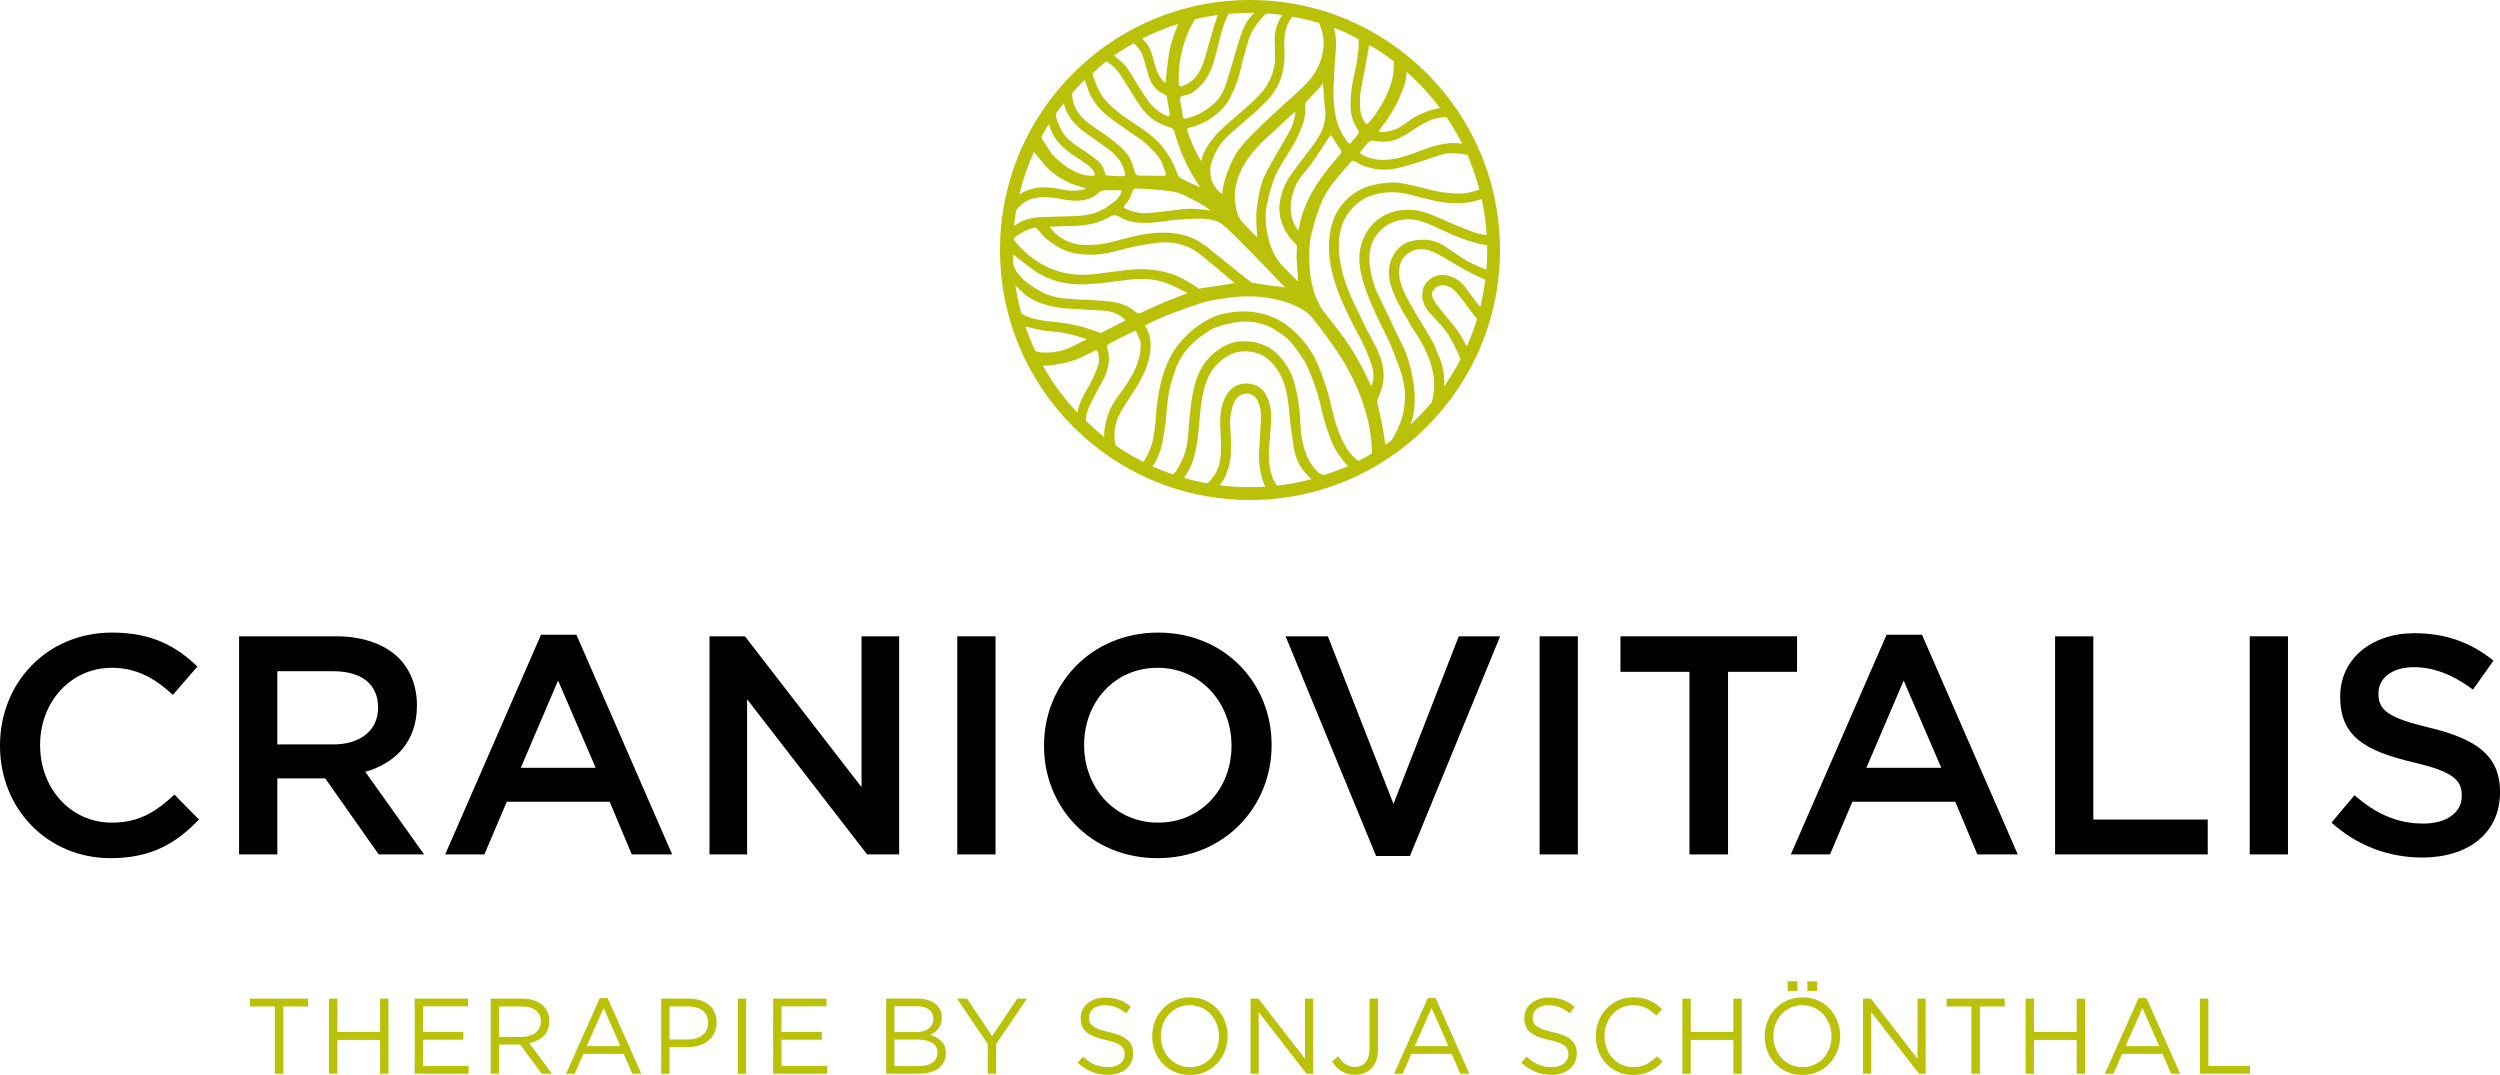<?xml version="1.0" encoding="utf-8"?>
<!-- Generator: Adobe Illustrator 27.0.1, SVG Export Plug-In . SVG Version: 6.00 Build 0)  -->
<svg version="1.1" id="Ebene_1" xmlns="http://www.w3.org/2000/svg" xmlns:xlink="http://www.w3.org/1999/xlink" x="0px" y="0px"
	 viewBox="0 0 283.465 121.89" style="enable-background:new 0 0 283.465 121.89;" xml:space="preserve">
<g>
	<path d="M0,84.584v-0.07C0,77.483,5.252,71.725,12.726,71.725
		c4.548,0,7.297,1.59,9.659,3.851l-2.785,3.215
		c-1.974-1.837-4.089-3.073-6.909-3.073c-4.689,0-8.143,3.886-8.143,8.726v0.07
		c0,4.841,3.419,8.761,8.143,8.761c3.032,0,4.971-1.201,7.085-3.179l2.785,2.826
		c-2.573,2.686-5.394,4.381-10.012,4.381C5.358,97.303,0,91.686,0,84.584z"/>
	<path d="M27.108,72.149H38.108c3.102,0,5.534,0.918,7.121,2.472
		c1.304,1.343,2.044,3.179,2.044,5.335v0.07c0,4.063-2.432,6.5-5.851,7.49
		l6.662,9.362h-5.147l-6.063-8.62h-5.429v8.62H27.108V72.149z M37.79,84.407
		c3.103,0,5.077-1.625,5.077-4.133v-0.07c0-2.65-1.904-4.098-5.111-4.098h-6.311
		v8.302H37.79z"/>
	<path d="M61.34,71.973h4.018l10.858,24.906h-4.583l-2.503-5.97H57.461l-2.537,5.97
		h-4.442L61.34,71.973z M67.544,87.058l-4.266-9.892l-4.23,9.892H67.544z"/>
	<path d="M80.446,72.149h4.019l13.22,17.099v-17.099h4.266v24.73h-3.632L84.712,79.285
		v17.594h-4.266V72.149z"/>
	<path d="M108.543,72.149h4.336v24.73h-4.336V72.149z"/>
	<path d="M118.377,84.584v-0.07c0-6.96,5.358-12.789,12.938-12.789
		c7.58,0,12.867,5.759,12.867,12.719v0.07c0,6.96-5.359,12.789-12.938,12.789
		C123.665,97.303,118.377,91.544,118.377,84.584z M139.635,84.584v-0.07
		c0-4.805-3.49-8.796-8.39-8.796c-4.901,0-8.319,3.921-8.319,8.726v0.07
		c0,4.805,3.489,8.761,8.39,8.761C136.215,93.275,139.635,89.389,139.635,84.584z"/>
	<path d="M145.769,72.149h4.795l7.438,19.006l7.403-19.006h4.689l-10.224,24.906
		h-3.842L145.769,72.149z"/>
	<path d="M174.571,72.149h4.336v24.73h-4.336V72.149z"/>
	<path d="M191.563,76.176h-7.826v-4.027h20.023v4.027h-7.826v20.703h-4.371V76.176z"/>
	<path d="M213.912,71.973h4.018l10.858,24.906h-4.583l-2.503-5.97h-11.669
		l-2.537,5.97h-4.442L213.912,71.973z M220.116,87.058l-4.266-9.892l-4.23,9.892
		H220.116z"/>
	<path d="M233.018,72.149h4.336v20.772h12.973v3.957H233.018V72.149z"/>
	<path d="M255.087,72.149h4.336v24.73h-4.336V72.149z"/>
	<path d="M264.359,93.275l2.608-3.109c2.362,2.05,4.76,3.215,7.792,3.215
		c2.679,0,4.371-1.271,4.371-3.109v-0.07c0-1.767-0.986-2.721-5.569-3.781
		c-5.253-1.271-8.214-2.826-8.214-7.384v-0.07c0-4.239,3.526-7.171,8.425-7.171
		c3.596,0,6.452,1.095,8.954,3.109l-2.326,3.285
		c-2.221-1.661-4.442-2.544-6.698-2.544c-2.538,0-4.019,1.307-4.019,2.932v0.071
		c0,1.908,1.128,2.755,5.887,3.886c5.217,1.271,7.897,3.144,7.897,7.243v0.07
		c0,4.628-3.631,7.384-8.813,7.384C270.879,97.232,267.319,95.925,264.359,93.275z"/>
</g>
<g>
	<path style="fill:#BAC109;" d="M31.162,114.118h-2.816v-0.887h6.591v0.887h-2.816v7.626h-0.96
		V114.118z"/>
	<path style="fill:#BAC109;" d="M37.309,113.23h0.947v3.783h4.842v-3.783h0.947v8.514h-0.947
		v-3.832h-4.842v3.832h-0.947V113.23z"/>
	<path style="fill:#BAC109;" d="M47.015,113.23h6.065v0.876h-5.118v2.907h4.579v0.876h-4.579
		v2.98h5.178v0.876h-6.124V113.23z"/>
	<path style="fill:#BAC109;" d="M55.643,113.23h3.607c1.031,0,1.857,0.316,2.385,0.852
		c0.407,0.413,0.647,1.009,0.647,1.678v0.025c0,1.411-0.958,2.238-2.277,2.481
		l2.577,3.479h-1.163l-2.433-3.308h-2.397v3.308h-0.947V113.23z M59.166,117.572
		c1.258,0,2.157-0.656,2.157-1.751v-0.025c0-1.046-0.79-1.679-2.145-1.679h-2.589
		v3.455H59.166z"/>
	<path style="fill:#BAC109;" d="M68.009,113.17h0.887l3.822,8.574h-1.018l-0.983-2.25h-4.566
		l-0.995,2.25h-0.971L68.009,113.17z M70.347,118.619l-1.905-4.33l-1.918,4.33
		H70.347z"/>
	<path style="fill:#BAC109;" d="M74.971,113.23h3.14c1.894,0,3.139,1.021,3.139,2.7v0.025
		c0,1.836-1.51,2.784-3.296,2.784h-2.037v3.005h-0.947V113.23z M77.991,117.864
		c1.39,0,2.301-0.754,2.301-1.873V115.967c0-1.217-0.899-1.849-2.253-1.849h-2.121
		v3.746H77.991z"/>
	<path style="fill:#BAC109;" d="M83.658,113.23h0.947v8.514H83.658V113.23z"/>
	<path style="fill:#BAC109;" d="M87.66,113.23h6.065v0.876H88.607v2.907h4.579v0.876H88.607
		v2.98h5.178v0.876h-6.124V113.23z"/>
	<path style="fill:#BAC109;" d="M100.481,113.23h3.571c0.96,0,1.714,0.28,2.194,0.755
		c0.348,0.365,0.539,0.814,0.539,1.361v0.025c0,1.107-0.671,1.678-1.33,1.97
		c0.995,0.303,1.797,0.887,1.797,2.056v0.024c0,1.46-1.21,2.323-3.044,2.323
		h-3.728V113.23z M105.827,115.48c0-0.839-0.66-1.386-1.857-1.386h-2.553v2.931
		h2.481c1.138,0,1.93-0.523,1.93-1.52V115.48z M104.065,117.877h-2.649v3.003
		h2.816c1.271,0,2.062-0.571,2.062-1.52v-0.025
		C106.294,118.411,105.527,117.877,104.065,117.877z"/>
	<path style="fill:#BAC109;" d="M111.997,118.375l-3.487-5.144h1.151l2.828,4.257l2.853-4.257
		h1.102l-3.487,5.132v3.381h-0.96V118.375z"/>
	<path style="fill:#BAC109;" d="M122.194,120.504l0.587-0.706
		c0.874,0.803,1.714,1.205,2.877,1.205c1.127,0,1.869-0.608,1.869-1.448v-0.024
		c0-0.791-0.419-1.24-2.181-1.618c-1.93-0.425-2.816-1.058-2.816-2.456v-0.025
		c0-1.338,1.162-2.323,2.756-2.323c1.222,0,2.097,0.353,2.948,1.046l-0.551,0.742
		c-0.78-0.645-1.558-0.924-2.421-0.924c-1.09,0-1.785,0.609-1.785,1.374v0.025
		c0,0.802,0.431,1.252,2.277,1.654c1.869,0.413,2.733,1.107,2.733,2.409v0.024
		c0,1.46-1.199,2.409-2.865,2.409C124.292,121.866,123.201,121.416,122.194,120.504z"
		/>
	<path style="fill:#BAC109;" d="M130.642,117.512v-0.025c0-2.347,1.738-4.403,4.29-4.403
		c2.553,0,4.267,2.031,4.267,4.379v0.024c0,2.347-1.738,4.403-4.29,4.403
		C132.356,121.89,130.642,119.859,130.642,117.512z M138.216,117.512v-0.025
		c0-1.934-1.39-3.515-3.307-3.515c-1.918,0-3.284,1.557-3.284,3.491v0.024
		c0,1.934,1.39,3.515,3.307,3.515C136.85,121.002,138.216,119.446,138.216,117.512z"
		/>
	<path style="fill:#BAC109;" d="M141.797,113.23h0.887l5.285,6.823v-6.823h0.923v8.514h-0.755
		l-5.417-6.981v6.981h-0.923V113.23z"/>
	<path style="fill:#BAC109;" d="M151.048,120.358l0.683-0.596
		c0.516,0.79,1.043,1.216,1.918,1.216c0.947,0,1.641-0.693,1.641-2.043v-5.705
		h0.96v5.692c0,0.998-0.288,1.752-0.767,2.238
		c-0.468,0.462-1.103,0.706-1.846,0.706
		C152.379,121.866,151.576,121.233,151.048,120.358z"/>
	<path style="fill:#BAC109;" d="M161.892,113.17h0.887l3.822,8.574h-1.018l-0.983-2.25H160.035
		l-0.995,2.25h-0.971L161.892,113.17z M164.23,118.619l-1.905-4.33l-1.918,4.33
		H164.23z"/>
	<path style="fill:#BAC109;" d="M172.497,120.504l0.587-0.706
		c0.874,0.803,1.714,1.205,2.877,1.205c1.127,0,1.869-0.608,1.869-1.448v-0.024
		c0-0.791-0.419-1.24-2.181-1.618c-1.93-0.425-2.816-1.058-2.816-2.456v-0.025
		c0-1.338,1.162-2.323,2.756-2.323c1.222,0,2.097,0.353,2.948,1.046l-0.551,0.742
		c-0.78-0.645-1.558-0.924-2.421-0.924c-1.09,0-1.786,0.609-1.786,1.374v0.025
		c0,0.802,0.432,1.252,2.278,1.654c1.869,0.413,2.733,1.107,2.733,2.409v0.024
		c0,1.46-1.199,2.409-2.865,2.409C174.594,121.866,173.503,121.416,172.497,120.504z"
		/>
	<path style="fill:#BAC109;" d="M180.945,117.512v-0.025c0-2.409,1.773-4.403,4.242-4.403
		c1.522,0,2.433,0.547,3.272,1.35l-0.648,0.706
		c-0.706-0.681-1.498-1.168-2.636-1.168c-1.857,0-3.248,1.533-3.248,3.491v0.024
		c0,1.97,1.402,3.515,3.248,3.515c1.15,0,1.905-0.45,2.708-1.229l0.623,0.621
		c-0.876,0.899-1.834,1.495-3.356,1.495
		C182.731,121.89,180.945,119.956,180.945,117.512z"/>
	<path style="fill:#BAC109;" d="M190.758,113.23h0.947v3.783h4.842v-3.783h0.947v8.514h-0.947
		v-3.832h-4.842v3.832h-0.947V113.23z"/>
	<path style="fill:#BAC109;" d="M200.093,117.512v-0.025c0-2.347,1.738-4.403,4.29-4.403
		c2.553,0,4.267,2.031,4.267,4.379v0.024c0,2.347-1.738,4.403-4.29,4.403
		C201.807,121.89,200.093,119.859,200.093,117.512z M207.667,117.512v-0.025
		c0-1.934-1.39-3.515-3.307-3.515c-1.918,0-3.284,1.557-3.284,3.491v0.024
		c0,1.934,1.39,3.515,3.307,3.515C206.301,121.002,207.667,119.446,207.667,117.512z
		 M202.694,111.26h1.114v1.095h-1.114V111.26z M204.934,111.26h1.115v1.095h-1.115
		V111.26z"/>
	<path style="fill:#BAC109;" d="M211.249,113.23h0.887l5.285,6.823v-6.823h0.923v8.514h-0.755
		l-5.417-6.981v6.981h-0.923V113.23z"/>
	<path style="fill:#BAC109;" d="M223.531,114.118h-2.816v-0.887h6.591v0.887h-2.816v7.626
		h-0.96V114.118z"/>
	<path style="fill:#BAC109;" d="M229.678,113.23h0.947v3.783h4.842v-3.783h0.947v8.514h-0.947
		v-3.832h-4.842v3.832h-0.947V113.23z"/>
	<path style="fill:#BAC109;" d="M242.488,113.17h0.887l3.822,8.574h-1.018l-0.983-2.25
		h-4.566l-0.995,2.25h-0.971L242.488,113.17z M244.825,118.619l-1.905-4.33
		l-1.918,4.33H244.825z"/>
	<path style="fill:#BAC109;" d="M249.449,113.23h0.947v7.626h4.722v0.887h-5.669V113.23z"/>
</g>
<g>
	<path style="fill:#BAC109;" d="M154.609,13.651C154.606,13.646,154.605,13.644,154.609,13.651
		L154.609,13.651z"/>
	<path style="fill:#BAC109;" d="M141.732,0c-15.655,0-28.346,12.691-28.346,28.346
		s12.691,28.346,28.346,28.346c15.655,0,28.346-12.691,28.346-28.346
		S157.388,0,141.732,0z M167.74,21.471c-0.031,0.026-0.069,0.049-0.118,0.067
		c-0.279,0.097-0.567,0.17-0.853,0.245c-1.033,0.27-2.079,0.153-3.109,0.034
		c-0.794-0.092-1.569-0.338-2.353-0.515c-0.806-0.182-1.604-0.408-2.419-0.534
		c-1.042-0.162-2.077-0.034-3.111,0.189c-1.334,0.289-2.436,0.958-3.349,1.936
		c-0.966,1.035-1.451,2.316-1.644,3.698c-0.29,2.079,0.1,4.092,0.776,6.041
		c0.404,1.165,0.94,2.287,1.47,3.403c0.479,1.009,1.052,1.973,1.543,2.978
		c0.328,0.673,0.601,1.375,0.862,2.077c0.648,1.742,0.06,2.672,0.025,2.671
		c-0.089-0.218-1.422-3.154-2.881-5.189c-0.809-1.128-1.681-2.209-2.531-3.306
		c-0.354-0.457-0.865-1.599-0.884-1.651c-0.456-1.254-0.657-2.559-0.7-3.883
		c-0.037-1.148-0.01-2.302,0.289-3.421c0.261-0.98,0.525-1.966,0.893-2.908
		c0.383-0.982,0.892-1.917,1.567-2.741c0.634-0.773,1.291-1.525,1.935-2.289
		c0.165-0.196,0.324-0.153,0.523-0.044c0.361,0.198,0.723,0.415,1.111,0.54
		c1.026,0.33,2.092,0.475,3.157,0.293c0.851-0.145,1.689-0.394,2.517-0.646
		c1.041-0.317,2.06-0.703,3.1-1.022c0.965-0.296,2.791,0.03,2.84,0.074
		C166.886,18.73,167.418,20.245,167.74,21.471z M136.904,28.043
		c-0.842-0.665-1.787-1.18-2.843-1.423c-1.649-0.379-3.307-0.285-4.947,0.058
		c-1.113,0.232-2.209,0.545-3.313,0.821c-0.759,0.19-1.527,0.245-2.312,0.281
		c-3.1,0.144-4.413-1.975-4.452-2.061c0.094-0.037,1.912-0.087,2.725-0.107
		c1.402-0.035,2.765-0.269,3.994-0.993c0.423-0.25,0.74-0.302,1.214-0.011
		c0.95,0.583,2.054,0.682,3.153,0.662c0.513-0.009,1.025-0.075,1.536-0.134
		c0.446-0.051,0.887-0.151,1.333-0.188c0.807-0.068,1.618-0.1,2.424-0.139
		c2.256-0.107,2.9,0.361,3.611,0.992c1.355,1.202,6.486,6.583,6.674,6.779
		c-0.164,0.006-3.671-0.474-3.792-0.552
		C141.503,31.766,138.197,29.067,136.904,28.043z M139.948,32.097
		c-0.006,0.045-4.039,0.633-4.039,0.633c-1.109-0.808-2.337-1.522-3.682-1.851
		c-1.259-0.308-2.528-0.432-3.804-0.323c-1.443,0.123-2.875,0.364-4.315,0.528
		c-1.119,0.128-2.242,0.111-3.346-0.13c-1.397-0.305-2.666-0.89-3.804-1.774
		c-0.7-0.544-1.329-1.15-1.88-1.835c-0.183-0.25-0.067-0.401,0.143-0.554
		c0.567-0.414,1.176-0.722,1.852-0.93c0.29-0.089,0.426-0.061,0.608,0.163
		c0.311,0.382,0.625,0.776,1.003,1.085c0.935,0.766,1.954,1.371,3.176,1.602
		c1.432,0.271,2.84,0.205,4.245-0.137c0.822-0.201,1.636-0.432,2.463-0.608
		c0.75-0.159,1.51-0.273,2.269-0.387c1.897-0.284,3.658,0.032,5.206,1.23
		C136.58,29.226,139.958,32.026,139.948,32.097z M127.541,23.247
		c0.337-0.343,0.568-0.75,0.742-1.194c0.056-0.144,0.126-0.283,0.171-0.43
		c0.059-0.192,0.183-0.25,0.372-0.25c0.593,0,3.975,0.158,4.992,0.569
		c0.903,0.364,1.751,0.869,2.61,1.334c0.295,0.16,0.552,0.39,0.827,0.589
		c-0.026,0.039-1.755-0.338-3.206-0.142c-1.249,0.169-2.504,0.307-3.759,0.426
		c-0.923,0.087-1.817-0.085-2.661-0.48
		C127.433,23.576,127.37,23.421,127.541,23.247z M142.555,26.897
		c-0.105-0.066-0.763-0.708-0.984-0.965c-0.443-0.514-1.006-0.943-1.226-1.62
		c-0.596-1.832-0.377-3.589,0.514-5.278c0.55-1.044,1.292-1.945,2.109-2.781
		c0.56-0.573,1.174-1.092,1.762-1.639c0.624-0.58,1.244-1.165,1.868-1.745
		c0.059-0.055,0.133-0.093,0.262-0.182c0.004,0.163,0.028,0.261,0.004,0.346
		c-0.146,0.507-0.235,1.047-0.472,1.51c-0.498,0.969-1.083,1.893-1.618,2.843
		c-0.479,0.852-0.983,1.693-1.397,2.576c-0.529,1.13-0.692,2.365-0.867,3.593
		C142.327,24.83,142.573,26.778,142.555,26.897z M145.568,30.307
		c-1.077-1.062-1.59-2.407-1.873-3.841c-0.216-1.094-0.268-2.213-0.03-3.32
		c0.125-0.581,0.241-1.167,0.418-1.733c0.208-0.662,0.41-1.342,0.738-1.947
		c0.615-1.131,1.343-2.201,1.979-3.322c0.335-0.591,0.589-1.231,0.851-1.86
		c0.306-0.736,0.36-1.519,0.35-2.307c-0.004-0.273,0.092-0.474,0.293-0.667
		c0.458-0.442,0.897-0.906,1.326-1.378c0.15-0.165,0.247-0.379,0.368-0.571
		c0.038,0.005,0.133,2.102,0.25,2.979c0.156,1.177-0.154,2.237-0.732,3.188
		c-0.644,1.059-1.443,2.025-2.194,3.016c-0.699,0.922-1.419,1.823-1.82,2.936
		c-0.426,1.184-0.607,2.369-0.206,3.593c0.324,0.991,0.818,1.874,1.617,2.568
		c0.085,0.074,0.143,0.226,0.144,0.342c0.004,0.426-0.05,0.855-0.03,1.28
		c0.037,0.781,0.175,2.514,0.179,2.66
		C147.07,31.843,146.043,30.777,145.568,30.307z M146.897,21.062
		c0.397-0.953,1.227-1.668,1.816-2.519c0.694-1.003,1.355-2.03,2.033-3.045
		c0.044-0.066,0.121-0.161,0.176-0.157c0.061,0.004,0.624,1.016,0.916,1.392
		c0.334,0.43,0.359,0.512-0.01,0.925c-0.815,0.909-1.576,1.855-2.268,2.869
		c-2.222,3.256-2.26,5.583-2.312,5.603
		C147.2,26.148,145.497,24.421,146.897,21.062z M165.788,16.296
		c-0.047,0.004-0.442-0.068-0.595-0.074c-1.367-0.056-2.661,0.312-3.913,0.79
		c-1.404,0.536-2.797,1.075-4.321,1.115c-0.897,0.023-1.752-0.173-2.545-0.598
		c-0.209-0.112-0.267-0.261-0.055-0.468c0.305-0.297,0.752-1.128,1.293-1.109
		c0.489,0.017,0.98,0.142,1.465,0.113c1.303-0.077,2.33-0.831,3.371-1.509
		c0.916-0.597,1.857-1.124,2.953-1.248c0.239-0.027,0.43-0.032,0.592-0.002
		C164.684,14.267,165.27,15.265,165.788,16.296z M160.748,9.331
		c0.921,0.921,1.765,1.897,2.533,2.92c-0.016,0.006-0.459,0.078-0.945,0.214
		c-0.646,0.181-1.211,0.445-1.79,0.741c-0.89,0.456-1.578,1.24-2.559,1.548
		c-0.528,0.165-1.052,0.257-1.648,0.175c0.057-0.125,0.077-0.199,0.119-0.256
		c0.861-1.143,1.686-2.308,2.239-3.642c0.364-0.88,0.705-1.623,0.768-2.588
		c0.003-0.049,0.017-0.237,0.031-0.286C159.923,8.534,160.341,8.924,160.748,9.331z
		 M158.039,6.959c0.019,0.087,0.031,0.178,0.026,0.278
		c-0.031,0.57-0.054,1.153-0.195,1.702c-0.459,1.793-1.341,3.377-2.519,4.796
		c-0.364,0.438-0.45,0.418-0.739-0.079c-0.001-0.002-0.002-0.003-0.003-0.005
		c0.002,0.003,0.005,0.008,0.01,0.017c-0.12-0.287-0.272-0.523-0.315-0.777
		c-0.19-1.131-0.118-2.26,0.119-3.379c0.312-1.478,0.831-4.395,0.832-4.417
		C156.292,5.688,157.08,6.225,158.039,6.959z M154.021,4.449
		c0.054,0.412,0.049,0.758,0.005,1.161c-0.103,0.93-0.233,1.865-0.454,2.772
		c-0.311,1.275-0.473,2.555-0.427,3.865c0.033,0.954,0.364,1.803,0.89,2.58
		c0.173,0.255-0.3,0.711-0.379,0.798c-0.159,0.177-0.307,0.365-0.462,0.545
		c-0.137,0.159-0.267,0.123-0.382-0.028c-0.26-0.342-1.024-1.438-1.289-2.639
		c-0.302-1.372-0.383-2.761-0.289-4.164c0.074-1.099,0.079-2.204,0.201-3.297
		c0.101-0.904,0.081-1.781-0.131-2.661c-0.014-0.057-0.062-0.163-0.053-0.226
		C152.552,3.587,154.019,4.437,154.021,4.449z M149.561,2.606
		c0.482,1.071,0.646,2.179,0.418,3.359c-0.302,1.562-1.102,2.821-2.226,3.893
		c-0.828,0.79-1.691,1.542-2.535,2.316c-0.608,0.558-1.219,1.113-1.813,1.686
		c-0.704,0.679-1.422,1.349-2.075,2.075c-0.506,0.562-1.027,1.141-1.373,1.815
		c-1.337,2.606-1.368,4.17-1.367,4.235c-0.042,0.005-0.288-0.194-0.381-0.286
		c-0.868-0.858-0.934-1.597-0.975-2.178c-0.042-0.598,0.138-1.142,0.348-1.691
		c0.379-0.992,0.999-1.811,1.763-2.522c0.652-0.607,1.34-1.174,2.011-1.76
		c0.903-0.787,1.811-1.562,2.599-2.477c1.354-1.572,1.783-3.41,1.681-5.42
		c-0.067-1.31-0.013-2.583,0.837-3.688c0.022-0.028,0.044-0.055,0.066-0.081
		C147.562,2.065,148.571,2.306,149.561,2.606z M145.386,1.698
		c-0.016,0.049-0.062,0.096-0.088,0.138c-0.51,0.817-0.767,1.709-0.774,2.666
		c-0.005,0.625,0.055,1.251,0.059,1.877c0.01,1.721-0.651,3.184-1.809,4.416
		c-0.6,0.639-1.276,1.209-1.929,1.797c-0.891,0.803-1.839,1.545-2.681,2.397
		c-1.691,1.712-1.92,3.191-1.983,3.287c-0.066-0.08-0.873-1.634-0.933-1.787
		c-0.206-0.523-0.414-1.046-0.594-1.577c-0.048-0.141-0.122-0.338,0.163-0.412
		c0.989-0.253,1.907-0.656,2.742-1.264c0.837-0.609,1.514-1.338,1.979-2.265
		c0.552-1.102,0.973-2.247,1.209-3.462c0.101-0.517,0.265-1.022,0.414-1.529
		c0.209-0.71,0.362-1.449,0.668-2.116c0.277-0.602,0.695-1.149,1.111-1.673
		c0.199-0.25,0.408-0.495,0.65-0.671C144.183,1.559,144.801,1.619,145.386,1.698z
		 M141.732,1.455c0.161,0,0.321,0.003,0.481,0.006
		c-0.008,0.012-0.015,0.025-0.024,0.034c-0.672,0.61-1.092,1.386-1.395,2.217
		c-0.312,0.859-0.551,1.745-0.816,2.62c-0.346,1.138-0.658,2.287-1.043,3.412
		c-0.172,0.503-0.429,1.001-0.749,1.423c-0.6,0.79-1.97,1.851-3.53,2.223
		c-0.424,0.101-0.472,0.135-0.557-0.291c-0.105-0.528-0.154-1.068-0.275-1.592
		c-0.12-0.521,0.045-0.621,0.485-0.68c0.805-0.107,1.351-0.638,1.868-1.163
		c0.961-0.976,1.361-2.254,1.696-3.544c0.368-1.418,0.634-2.863,1.266-4.204
		c0.068-0.144,0.128-0.26,0.189-0.355C140.124,1.492,140.925,1.455,141.732,1.455z
		 M138.068,1.703c-0.002,0.008-0.002,0.017-0.004,0.025
		c-0.558,1.654-0.968,3.193-1.361,4.561c-0.406,1.412-0.912,2.76-2.427,3.375
		c-0.47,0.258-0.634,0.166-0.631-0.376c0.003-0.495,0.004-0.991,0.047-1.484
		c0.176-2.005,0.751-3.885,1.782-5.619C136.327,1.982,137.192,1.821,138.068,1.703z
		 M133.616,2.697c-0.004,0.025-0.516,1.076-0.916,2.651
		c-0.315,1.24-0.525,3.968-0.558,4.074c-0.708-0.623-0.87-1.138-1.072-1.677
		c-0.222-0.593-0.323-1.23-0.53-1.83c-0.192-0.554-0.51-1.043-0.95-1.449
		c-0.033-0.03-0.058-0.059-0.079-0.088
		C130.83,3.704,132.203,3.142,133.616,2.697z M128.546,4.896
		c0.453,0.397,0.825,0.875,1.022,1.444c0.256,0.738,0.451,1.498,0.664,2.25
		c0.261,0.919,0.778,1.622,1.658,2.034c0.146,0.068,0.276,0.171,0.371,0.232
		c0.032,0.076,0.046,0.095,0.049,0.116c0.11,0.661,0.222,1.322,0.323,1.984
		c0.029,0.191-0.106,0.298-0.264,0.23c-1.166-0.502-1.85-1.261-2.313-1.919
		c-0.66-0.937-1.233-1.937-1.831-2.916c-0.483-0.791-1.076-1.473-1.857-1.982
		c-0.027-0.018-0.049-0.036-0.07-0.055
		C127.026,5.804,127.776,5.331,128.546,4.896z M125.435,6.945
		c0.764,0.46,1.273,1.037,1.641,1.601c0.645,0.989,1.249,2.006,1.887,3
		c0.583,0.907,1.251,1.747,2.215,2.274c0.449,0.246,0.928,0.456,1.417,0.6
		c0.29,0.085,0.465,0.183,0.549,0.478c0.147,0.52,0.314,1.039,0.491,1.544
		c0.996,2.841,2.385,4.65,2.448,4.801c-0.109-0.008-2.371-1.064-2.424-1.193
		c-0.332-0.818-0.645-1.575-0.946-2.071c-0.342-0.564-0.534-0.842-0.935-1.362
		c-0.89-1.151-2.123-1.91-3.304-2.709c-1.26-0.852-2.511-1.693-3.442-2.933
		c-0.622-0.829-1.168-2.595-1.164-2.629C124.309,7.914,125.01,7.274,125.435,6.945z
		 M122.717,9.331c0.091-0.091,0.183-0.179,0.275-0.268
		c0.038,0.057,0.415,1.313,0.69,1.817c0.538,0.985,1.274,1.824,2.188,2.49
		c0.738,0.537,1.48,1.068,2.224,1.596c0.548,0.388,1.146,0.717,1.646,1.159
		c0.741,0.654,1.468,1.34,1.976,2.229c0.156,0.41,0.325,0.816,0.461,1.232
		c0.072,0.22-0.022,0.358-0.284,0.354c-0.889-0.015-1.779-0.029-2.668-0.025
		c-0.332,0.001-0.486-0.134-0.576-0.455c-0.145-0.518-0.275-1.061-0.539-1.52
		c-0.553-0.965-1.445-1.64-2.304-2.299c-0.922-0.707-1.958-1.257-2.825-2.056
		c-0.685-0.632-1.166-1.375-1.348-2.263c-0.051-0.252-0.076-0.537-0.025-0.812
		C121.965,10.108,122.334,9.714,122.717,9.331z M120.603,11.708
		c0.001,0.001,0.002,0.003,0.003,0.004c0.034,0.054,0.044,0.124,0.062,0.188
		c0.375,1.369,1.28,2.338,2.388,3.146c0.854,0.622,1.737,1.205,2.581,1.841
		c0.949,0.715,1.727,1.561,1.93,2.807c0.041,0.254-0.053,0.27-0.325,0.279
		c-0.56,0.018-1.897-0.038-1.917-0.159c-0.119-0.711-0.468-1.293-1.014-1.725
		c-0.61-0.483-1.271-0.902-1.915-1.343c-0.803-0.549-1.604-1.1-2.057-2.017
		c-0.63-1.136-0.606-1.703-0.616-1.844
		C120.004,12.485,120.298,12.093,120.603,11.708z M118.936,14.064
		c0.01,0.032,0.018,0.064,0.027,0.096c0.326,1.251,1.099,2.198,2.086,2.972
		c0.587,0.461,1.243,0.832,1.85,1.269c0.451,0.325,0.938,0.63,1.179,1.167
		c0.045,0.101,0.08,0.338-0.001,0.347c-1.745,0.184-3.403-1.082-4.472-2.093
		c-0.597-0.566-1.499-2.17-1.535-2.278
		C118.342,15.043,118.631,14.549,118.936,14.064z M117.236,17.221
		c0.101,0.083,1.128,1.436,1.64,1.925c0.732,0.7,1.591,1.234,2.532,1.648
		c0.397,0.175,1.557,0.508,1.733,0.575c-0.003,0.032,0.003-0.032,0,0
		c-0.063,0.033-0.271,0.215-1.378,0.253c-0.802,0.028-1.59-0.226-2.388-0.317
		c-0.456-0.052-0.926-0.106-1.377-0.052c-0.838,0.1-1.67,0.265-2.38,0.78
		c-0.01,0.007-0.024,0.01-0.038,0.014
		C115.977,20.385,116.532,18.77,117.236,17.221z M115.214,23.851
		c0.072-0.098,0.152-0.194,0.236-0.288c1.067-1.195,2.453-1.318,3.912-1.15
		c0.743,0.085,1.476,0.291,2.22,0.331c1.079,0.057,2.138-0.049,2.973-0.891
		c0.141-0.143,0.381-0.243,0.583-0.258c0.59-0.045,1.41,0.001,2.002-0.011
		c0.205-0.005-0.279,0.825-0.492,1.019c-0.458,0.419-1.487,1.126-1.506,1.101
		c-0.993,0.565-2.084,0.75-3.201,0.798c-1.425,0.061-2.855,0.05-4.277,0.145
		c-0.902,0.06-1.766,0.335-2.522,0.876c-0.041,0.029-0.105,0.052-0.16,0.057
		C115.04,24.999,115.118,24.423,115.214,23.851z M114.846,28.842
		c0.072,0.019,1.864,1.469,2.512,1.898c1.798,1.19,3.807,1.614,5.924,1.487
		c1.435-0.086,2.866-0.269,4.292-0.461c1.455-0.197,2.902-0.224,4.311,0.203
		c0.879,0.267,2.683,1.185,2.739,1.268c-0.092,0.048-2.36,0.914-3.186,1.281
		c-0.706,0.313-1.401,0.652-2.107,0.964c-0.105,0.046-0.262,0.048-0.366,0.004
		c-0.159-0.067-0.298-0.186-0.436-0.294c-0.752-0.584-1.641-0.873-2.549-0.989
		c-1.241-0.158-2.501-0.171-3.752-0.249c-1.197-0.075-2.375-0.098-3.756-0.66
		c-3.486-1.798-3.467-3.111-3.605-3.477
		C114.858,29.607,114.85,29.051,114.846,28.842z M115.139,32.377
		c0.051,0.056,0.998,1.021,1.495,1.325c1.362,0.834,2.89,1.171,4.467,1.283
		c1.251,0.088,2.504,0.148,3.757,0.216c0.972,0.052,1.95,0.241,2.768,1.11
		c0.018,0.019-2.185,1.114-2.745,1.424c-0.238,0.132-1.627-0.887-5.352-1.235
		c-1.182-0.11-2.334-0.271-3.424-0.771c-0.112-0.052-0.21-0.112-0.294-0.182
		C115.523,34.509,115.299,33.451,115.139,32.377z M116.268,37.028
		c0.038,0.003,0.067,0.006,0.094,0.012c0.663,0.15,1.32,0.338,1.989,0.444
		c0.705,0.112,1.43,0.102,2.132,0.224c0.855,0.148,2.672,0.697,2.736,0.759
		c-0.066,0.048-1.008,0.495-1.396,0.703c-1.115,0.597-2.312,0.849-3.559,0.804
		c-0.329-0.012-0.64-0.069-0.898-0.215
		C116.951,38.87,116.584,37.959,116.268,37.028z M118.243,41.462
		c0.044-0.009,1.004,0.09,3.278-0.53c0.906-0.247,1.735-0.753,2.589-1.163
		c0.214-0.103,0.313-0.054,0.371,0.143c0.144,0.496,0.204,1.007,0.033,1.5
		c-0.194,0.561-0.407,1.121-0.671,1.651c-0.598,1.199-1.434,2.286-1.674,3.653
		c-0.004,0.022-0.01,0.042-0.018,0.06C120.619,45.151,119.311,43.367,118.243,41.462z
		 M123.124,47.7c0.049-0.666,0.126-1.039,0.388-1.61
		c0.472-1.029,1.041-2.013,1.566-3.017c0.616-1.178,0.876-2.395,0.446-3.704
		c-0.031-0.094,0.074-0.302,0.172-0.358c0.517-0.298,2.546-1.313,3.013-1.511
		c0.08-0.034,0.58,0.954,0.61,1.396c0.113,1.609-0.558,3.003-1.354,4.321
		c-0.732,1.212-1.82,2.316-2.284,3.679c-0.619,1.823-0.466,2.61-0.494,2.656
		C124.527,49.034,123.742,48.284,123.124,47.7z M141.732,55.238
		c-1.161,0-2.311-0.074-3.444-0.218c0.498-0.549,0.75-1.222,0.976-1.906
		c0.365-1.099,0.329-2.234,0.302-3.372c-0.024-1.009-0.201-2.025,0.037-3.028
		c0.168-0.705,0.3-1.429,0.992-1.877c0.63-0.407,1.521-0.217,1.903,0.43
		c0.411,0.694,0.507,1.454,0.475,2.232c-0.051,1.222-0.154,2.442-0.209,3.664
		c-0.119,2.646,0.699,3.973,0.701,4.019
		C142.891,55.218,142.313,55.238,141.732,55.238z M144.821,55.062
		c-0.09-0.079-0.17-0.188-0.25-0.334c-0.624-1.142-0.746-2.384-0.686-3.649
		c0.051-1.079,0.181-2.154,0.239-3.232c0.053-0.997-0.026-1.983-0.488-2.893
		c-0.394-0.827-1.027-1.325-1.943-1.445c-0.388-0.051-1.64-0.142-2.474,1.061
		c-0.741,1.07-0.91,2.347-0.865,3.644c0.044,1.275,0.198,2.548,0.015,3.828
		c-0.144,1.002-0.56,1.854-1.255,2.57c-0.065,0.067-0.154,0.136-0.248,0.188
		c-0.889-0.162-1.765-0.367-2.628-0.616c0.007-0.054,0.391-0.404,0.826-1.446
		c0.424-1.016,0.62-2.087,0.751-3.178c0.212-1.771,0.243-3.564,0.681-5.309
		c0.287-1.146,0.713-2.19,1.593-3.026c0.801-0.761,1.71-1.326,2.811-1.382
		c1.21-0.062,2.326,0.281,3.215,1.187c1.081,1.103,1.597,2.479,1.854,3.955
		c0.171,0.983,0.214,1.987,0.339,2.979c0.128,1.014,0.258,2.029,0.439,3.034
		c0.14,0.776,0.433,1.517,0.882,2.166c0.274,0.397,1.045,1.134,1.068,1.167
		C147.43,54.668,146.136,54.913,144.821,55.062z M150.085,53.877
		c-0.401-0.147-0.58-0.272-0.846-0.552c-0.779-0.819-1.211-1.821-1.469-2.882
		c-0.202-0.828-0.295-1.695-0.327-2.549c-0.054-1.484-0.273-2.938-0.649-4.366
		c-0.263-1.001-0.735-1.919-1.371-2.738c-1.192-1.534-2.817-2.177-4.701-2.091
		c-1.084,0.05-2.08,0.536-2.925,1.213c-1.07,0.858-1.798,1.975-2.203,3.304
		c-0.464,1.523-0.612,3.094-0.754,4.666c-0.123,1.353-0.136,2.741-0.677,3.999
		c-0.614,1.428-1.081,1.879-1.147,1.919c-0.797-0.272-1.581-0.582-2.348-0.928
		c0.008-0.04,0.776-0.845,1.171-2.874c0.289-1.482,0.411-2.994,0.558-4.497
		c0.128-1.303,0.484-2.544,0.937-3.755c0.751-2.011,2.249-3.362,4.201-4.506
		c1.952-0.726,3.353-0.892,4.524-0.731c0.892,0.122,1.768,0.399,2.537,0.898
		c0.54,0.35,1.091,0.708,1.548,1.154c0.45,0.44,0.808,0.982,1.17,1.504
		c0.346,0.498,0.717,0.997,0.95,1.549c0.57,1.349,1.098,2.712,1.425,4.155
		c0.337,1.491,0.744,2.969,1.333,4.394c0.397,0.962,1.275,2.157,1.824,2.684
		C152.011,53.227,150.957,53.586,150.085,53.877z M154.059,52.26
		c-0.053-0.026-0.107-0.061-0.163-0.103c-0.641-0.48-1.112-1.111-1.48-1.801
		c-0.811-1.521-1.218-3.192-1.594-4.857c-0.298-1.322-0.77-2.578-1.257-3.828
		c-0.525-1.346-1.301-2.547-2.306-3.603c-0.809-0.85-1.714-1.553-2.781-2.029
		c-1.485-0.663-3.057-0.839-4.656-0.658c-0.894,0.102-1.769,0.317-2.594,0.728
		c-1.363,0.679-2.497,1.621-3.479,2.779c-0.763,0.901-1.275,1.929-1.672,3.021
		c-0.689,1.898-0.907,3.884-1.064,5.883c-0.12,1.527-0.349,3.028-1.222,4.351
		c-0.066,0.101-0.132,0.17-0.2,0.211c-1.062-0.538-2.089-1.15-3.076-1.831
		c-0.349-1.31-0.114-2.561,0.517-3.721c0.505-0.927,1.124-1.791,1.684-2.688
		c0.836-1.338,1.553-2.724,1.717-4.332c0.209-2.042-0.68-2.85-0.609-2.886
		c0.622-0.311,1.55-0.762,2.195-1.019c1.002-0.4,2.016-0.772,3.034-1.129
		c0.671-0.235,1.349-0.466,2.042-0.619c0.811-0.179,1.639-0.296,2.465-0.398
		c1.682-0.206,3.367-0.178,5.021,0.194c0.853,0.192,1.428,0.337,2.499,0.842
		c0.726,0.342,1.328,0.762,1.809,1.378c0.516,0.659,1.017,1.33,1.517,2.001
		c0.993,1.329,1.913,2.705,2.685,4.176c0.738,1.394,1.582,3.403,2.074,5.602
		c0.253,1.127,0.373,2.258,0.402,3.403c0.001,0.032-0.007,0.066-0.02,0.101
		C155.06,51.723,154.563,51.999,154.059,52.26z M157.084,50.433
		c-0.024-0.078-0.127-0.941-0.303-1.953c-0.16-0.921-0.411-1.824-0.6-2.74
		c-0.033-0.159-0.013-0.347,0.039-0.503c0.15-0.448,0.364-0.876,0.489-1.33
		c0.369-1.335,0.133-2.643-0.382-3.875c-0.429-1.027-1.019-1.986-1.537-2.976
		c0.007-0.004,0.014-0.008,0.021-0.012c-0.452-0.936-0.906-1.872-1.354-2.81
		c-0.602-1.258-1.083-2.558-1.377-3.926c-0.292-1.359-0.38-2.723-0.101-4.092
		c0.225-1.104,0.751-2.032,1.573-2.826c0.523-0.505,1.089-0.916,1.752-1.156
		c1.55-0.562,3.145-0.556,4.718-0.132c1.536,0.414,3.066,0.845,4.66,0.935
		c0.63,0.036,1.272-0.024,1.901-0.101c0.409-0.05,1.362-0.362,1.424-0.353
		c0.288,1.327,0.477,2.682,0.562,4.057c-0.676-0.028-1.411-0.278-2.009-0.508
		c-1.224-0.471-2.428-0.994-3.626-1.527c-1.391-0.619-2.799-1.036-4.349-0.733
		c-1.75,0.343-3.054,1.287-3.851,2.87c-0.648,1.287-0.73,2.689-0.449,4.079
		c0.211,1.042,0.544,2.115,1.348,3.964c0.565,1.298,1.22,2.555,1.836,3.83
		c0.091,0.188,1.155,2.799,1.495,3.949c0.366,1.238,0.422,2.516,0.226,3.8
		c-0.164,1.074-0.555,2.069-1.074,3.014c-0.108,0.197-0.231,0.386-0.36,0.571
		C157.535,50.114,157.311,50.275,157.084,50.433z M166.317,39.28
		c-0.036-0.049-0.666-1.274-1.048-1.79c-0.64-0.863-1.364-1.664-2.03-2.508
		c-0.284-0.359-0.557-0.741-0.756-1.151c-0.263-0.542-0.032-1.022,0.481-1.33
		c0.572-0.343,1.438-0.076,1.857,0.347c0.348,0.35,0.684,0.719,0.975,1.117
		c0.533,0.727,1.663,2.192,1.675,2.218
		C167.151,37.239,166.765,38.273,166.317,39.28z M167.844,34.817
		c-0.084-0.062-1.199-1.565-1.693-2.239c-0.457-0.623-1.078-1.066-1.803-1.276
		c-0.799-0.232-1.577-0.165-2.287,0.414c-0.399,0.326-0.639,0.705-0.738,1.17
		c-0.212,0.998,0.149,1.861,0.793,2.59c0.808,0.915,1.713,1.75,2.32,2.823
		c0.374,0.662,0.548,0.994,0.863,1.687c0.074,0.163,0.274,0.627,0.294,0.783
		c-0.54,1.028-1.176,2.085-1.85,3.041c-0.001-0.001-0.002-0.001-0.003-0.002
		c0.111-1.473-0.247-2.65-0.622-3.496c-0.237-0.534-0.414-1.101-0.701-1.606
		c-0.632-1.114-1.318-2.197-1.978-3.295c-0.182-0.303-0.357-0.611-0.525-0.923
		c-0.659-1.225-1.361-2.437-1.267-3.909c0.052-0.801,0.408-1.444,1.06-1.888
		c0.752-0.512,1.616-0.559,2.436-0.27c0.696,0.245,1.353,0.635,1.983,1.019
		c2.779,1.695,4.277,2.277,4.289,2.286
		C168.284,32.772,168.093,33.804,167.844,34.817z M166.319,29.578
		c-0.785-0.46-1.51-1.022-2.278-1.514c-0.923-0.591-1.848-1.112-3.72-0.793
		c-1.212,0.206-1.984,0.927-2.475,1.961c-0.487,1.027-0.454,2.121-0.116,3.201
		c0.443,1.416,1.194,2.681,1.948,3.943c0.199,0.332,0.368,0.683,0.585,1.002
		c0.993,1.46,1.817,2.989,2.191,4.742c0.204,0.958,0.225,1.903,0.038,2.855
		c-0.046,0.237-0.107,0.469-0.188,0.691c-0.493,0.583-1.011,1.15-1.557,1.696
		c-0.261,0.261-0.527,0.514-0.796,0.763c0.019-0.099,0.035-0.2,0.07-0.293
		c0.36-0.983,0.415-2.017,0.383-3.036c-0.028-0.894-0.194-1.791-0.378-2.67
		c-0.158-0.751-0.377-1.498-0.663-2.209c-0.333-0.829-0.772-1.616-1.158-2.424
		c-0.615-1.288-1.198-2.592-1.844-3.864c-0.538-1.059-0.863-2.192-1.022-3.34
		c-0.228-1.64,0.05-3.19,1.408-4.366c0.817-0.707,1.78-1.024,2.819-1.059
		c1.042-0.035,2.014,0.33,2.952,0.76c1.943,0.891,3.865,1.842,6.01,2.17
		c0.035,0.005,0.064,0.013,0.091,0.023c0.003,0.177,0.006,0.353,0.006,0.53
		c0,0.75-0.032,1.495-0.093,2.234C168.478,30.584,166.96,29.954,166.319,29.578z"/>
</g>
</svg>
